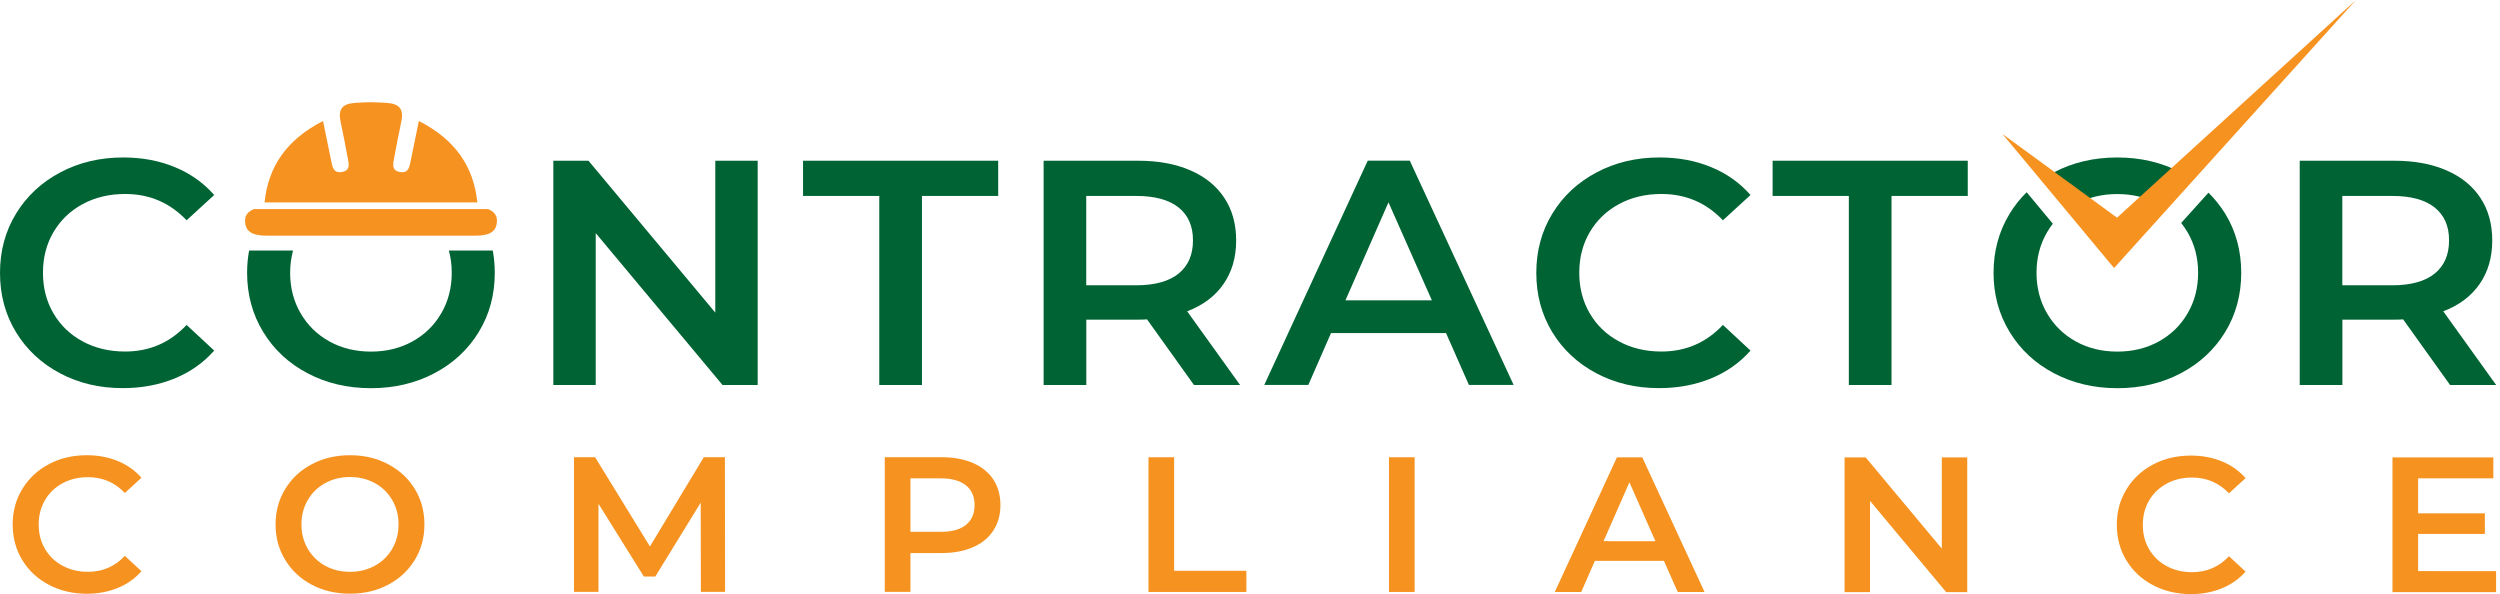 <?xml version="1.0" encoding="UTF-8" standalone="no"?>
<!DOCTYPE svg PUBLIC "-//W3C//DTD SVG 1.1//EN" "http://www.w3.org/Graphics/SVG/1.1/DTD/svg11.dtd">
<svg width="100%" height="100%" viewBox="0 0 345 82" version="1.1" xmlns="http://www.w3.org/2000/svg" xmlns:xlink="http://www.w3.org/1999/xlink" xml:space="preserve" xmlns:serif="http://www.serif.com/" style="fill-rule:evenodd;clip-rule:evenodd;stroke-linejoin:round;stroke-miterlimit:2;">
    <g transform="matrix(1,0,0,1,-49.63,-22.37)">
        <g>
            <path d="M56.35,103.06C54.8,102.24 53.58,101.1 52.7,99.65C51.82,98.2 51.38,96.56 51.38,94.74C51.38,92.92 51.83,91.28 52.72,89.83C53.61,88.38 54.83,87.24 56.38,86.42C57.93,85.6 59.67,85.19 61.6,85.19C63.16,85.19 64.59,85.46 65.88,85.99C67.17,86.52 68.26,87.29 69.15,88.3L66.86,90.4C65.48,88.95 63.78,88.22 61.77,88.22C60.46,88.22 59.29,88.5 58.26,89.06C57.23,89.62 56.42,90.39 55.84,91.38C55.26,92.37 54.97,93.5 54.97,94.75C54.97,96.01 55.26,97.13 55.84,98.12C56.42,99.11 57.23,99.89 58.26,100.44C59.29,101 60.47,101.28 61.77,101.28C63.79,101.28 65.48,100.55 66.86,99.08L69.15,101.2C68.26,102.21 67.17,102.98 65.87,103.51C64.57,104.04 63.14,104.31 61.58,104.31C59.64,104.3 57.91,103.89 56.35,103.06Z" style="fill:rgb(246,146,32);fill-rule:nonzero;"/>
            <path d="M92.67,103.07C91.11,102.25 89.88,101.1 88.99,99.64C88.1,98.18 87.65,96.55 87.66,94.74C87.66,92.93 88.1,91.3 89,89.84C89.89,88.38 91.11,87.24 92.68,86.42C94.24,85.6 95.99,85.19 97.94,85.19C99.88,85.19 101.63,85.6 103.19,86.43C104.75,87.25 105.98,88.39 106.87,89.84C107.76,91.29 108.2,92.93 108.2,94.75C108.2,96.57 107.75,98.21 106.86,99.66C105.97,101.11 104.74,102.25 103.18,103.07C101.62,103.89 99.87,104.3 97.92,104.3C95.98,104.3 94.23,103.89 92.67,103.07ZM101.36,100.44C102.38,99.88 103.18,99.1 103.76,98.1C104.34,97.1 104.63,95.98 104.63,94.74C104.63,93.5 104.34,92.38 103.76,91.38C103.18,90.38 102.38,89.6 101.36,89.04C100.34,88.48 99.2,88.2 97.93,88.2C96.66,88.2 95.51,88.48 94.5,89.04C93.48,89.6 92.68,90.38 92.1,91.38C91.52,92.38 91.23,93.5 91.23,94.74C91.23,95.98 91.52,97.1 92.1,98.1C92.68,99.1 93.48,99.88 94.5,100.44C95.52,101 96.66,101.28 97.93,101.28C99.2,101.28 100.34,101 101.36,100.44Z" style="fill:rgb(246,146,32);fill-rule:nonzero;"/>
            <path d="M146.35,104.05L146.33,91.73L140.06,101.93L138.48,101.93L132.22,91.89L132.22,104.05L128.84,104.05L128.84,85.46L131.75,85.46L139.32,97.78L146.76,85.46L149.67,85.46L149.69,104.05L146.35,104.05Z" style="fill:rgb(246,146,32);fill-rule:nonzero;"/>
            <path d="M183.89,86.26C185.11,86.79 186.05,87.55 186.71,88.54C187.36,89.53 187.69,90.71 187.69,92.07C187.69,93.42 187.36,94.59 186.71,95.59C186.06,96.59 185.12,97.36 183.89,97.89C182.67,98.42 181.23,98.69 179.57,98.69L175.27,98.69L175.27,104.05L171.73,104.05L171.73,85.46L179.57,85.46C181.23,85.47 182.67,85.73 183.89,86.26ZM182.92,94.81C183.72,94.17 184.12,93.26 184.12,92.08C184.12,90.89 183.72,89.98 182.92,89.34C182.12,88.7 180.95,88.38 179.41,88.38L175.27,88.38L175.27,95.76L179.41,95.76C180.95,95.77 182.12,95.45 182.92,94.81Z" style="fill:rgb(246,146,32);fill-rule:nonzero;"/>
            <path d="M208.12,85.47L211.66,85.47L211.66,101.14L221.63,101.14L221.63,104.06L208.12,104.06L208.12,85.47Z" style="fill:rgb(246,146,32);fill-rule:nonzero;"/>
            <rect x="241.31" y="85.47" width="3.54" height="18.59" style="fill:rgb(246,146,32);fill-rule:nonzero;"/>
            <path d="M279.25,99.77L269.72,99.77L267.84,104.07L264.19,104.07L272.77,85.48L276.26,85.48L284.86,104.07L281.16,104.07L279.25,99.77ZM278.08,97.06L274.49,88.93L270.92,97.05L278.08,97.06Z" style="fill:rgb(246,146,32);fill-rule:nonzero;"/>
            <path d="M321.11,85.49L321.11,104.08L318.2,104.08L307.69,91.49L307.69,104.08L304.18,104.08L304.18,85.49L307.09,85.49L317.6,98.08L317.6,85.49L321.11,85.49Z" style="fill:rgb(246,146,32);fill-rule:nonzero;"/>
            <path d="M346.72,103.11C345.17,102.29 343.95,101.15 343.07,99.7C342.19,98.25 341.75,96.61 341.75,94.79C341.75,92.97 342.2,91.33 343.09,89.88C343.98,88.43 345.2,87.29 346.75,86.47C348.3,85.65 350.04,85.24 351.97,85.24C353.53,85.24 354.96,85.51 356.25,86.04C357.54,86.57 358.63,87.34 359.52,88.35L357.23,90.45C355.85,89 354.15,88.27 352.14,88.27C350.83,88.27 349.66,88.55 348.63,89.11C347.6,89.67 346.79,90.44 346.21,91.43C345.63,92.42 345.34,93.55 345.34,94.8C345.34,96.06 345.63,97.18 346.21,98.17C346.79,99.16 347.6,99.94 348.63,100.49C349.66,101.05 350.84,101.33 352.14,101.33C354.16,101.33 355.85,100.6 357.23,99.13L359.52,101.25C358.63,102.26 357.54,103.03 356.24,103.56C354.94,104.09 353.51,104.36 351.95,104.36C350.01,104.35 348.27,103.93 346.72,103.11Z" style="fill:rgb(246,146,32);fill-rule:nonzero;"/>
            <path d="M394.09,101.19L394.09,104.08L379.79,104.08L379.79,85.49L393.71,85.49L393.71,88.38L383.33,88.38L383.33,93.21L392.54,93.21L392.54,96.05L383.33,96.05L383.33,101.18L394.09,101.19Z" style="fill:rgb(246,146,32);fill-rule:nonzero;"/>
        </g>
        <g>
            <g>
                <path d="M57.91,73.88C55.33,72.51 53.3,70.62 51.83,68.2C50.36,65.78 49.63,63.06 49.63,60.02C49.63,56.98 50.37,54.26 51.85,51.84C53.33,49.42 55.36,47.53 57.95,46.16C60.53,44.79 63.43,44.1 66.63,44.1C69.23,44.1 71.6,44.54 73.75,45.43C75.9,46.31 77.71,47.6 79.19,49.28L75.38,52.77C73.08,50.35 70.26,49.14 66.9,49.14C64.72,49.14 62.77,49.6 61.05,50.53C59.33,51.46 57.98,52.75 57.01,54.4C56.04,56.05 55.56,57.92 55.56,60.01C55.56,62.1 56.04,63.97 57.01,65.62C57.98,67.27 59.32,68.56 61.05,69.49C62.77,70.42 64.72,70.88 66.9,70.88C70.26,70.88 73.08,69.66 75.38,67.21L79.19,70.75C77.71,72.43 75.89,73.71 73.73,74.6C71.57,75.48 69.19,75.93 66.59,75.93C63.39,75.94 60.49,75.25 57.91,73.88Z" style="fill:rgb(0,99,52);fill-rule:nonzero;"/>
                <path d="M154.19,44.55L154.19,75.5L149.34,75.5L131.84,54.54L131.84,75.5L125.99,75.5L125.99,44.55L130.84,44.55L148.34,65.51L148.34,44.55L154.19,44.55Z" style="fill:rgb(0,99,52);fill-rule:nonzero;"/>
                <path d="M170.97,49.41L160.45,49.41L160.45,44.55L187.38,44.55L187.38,49.41L176.86,49.41L176.86,75.5L170.97,75.5L170.97,49.41Z" style="fill:rgb(0,99,52);fill-rule:nonzero;"/>
                <path d="M214.4,75.5L207.92,66.44C207.65,66.47 207.24,66.48 206.7,66.48L199.54,66.48L199.54,75.5L193.65,75.5L193.65,44.55L206.71,44.55C209.46,44.55 211.86,44.99 213.9,45.88C215.94,46.76 217.5,48.03 218.59,49.68C219.68,51.33 220.22,53.29 220.22,55.56C220.22,57.89 219.64,59.89 218.47,61.57C217.31,63.25 215.64,64.5 213.46,65.33L220.76,75.5L214.4,75.5ZM212.27,51C210.94,49.94 208.99,49.41 206.42,49.41L199.53,49.41L199.53,61.74L206.42,61.74C208.99,61.74 210.94,61.2 212.27,60.13C213.6,59.05 214.26,57.53 214.26,55.55C214.27,53.58 213.6,52.06 212.27,51Z" style="fill:rgb(0,99,52);fill-rule:nonzero;"/>
                <path d="M249.18,68.33L233.31,68.33L230.18,75.49L224.1,75.49L238.38,44.54L244.18,44.54L258.51,75.49L252.34,75.49L249.18,68.33ZM247.23,63.82L241.24,50.29L235.3,63.82L247.23,63.82Z" style="fill:rgb(0,99,52);fill-rule:nonzero;"/>
                <path d="M269.92,73.88C267.34,72.51 265.31,70.62 263.84,68.2C262.37,65.78 261.64,63.06 261.64,60.02C261.64,56.98 262.38,54.26 263.86,51.84C265.34,49.42 267.37,47.53 269.96,46.16C272.54,44.79 275.44,44.1 278.64,44.1C281.24,44.1 283.61,44.54 285.76,45.43C287.91,46.31 289.72,47.6 291.2,49.28L287.39,52.77C285.09,50.35 282.27,49.14 278.91,49.14C276.73,49.14 274.78,49.6 273.06,50.53C271.34,51.46 269.99,52.75 269.02,54.4C268.05,56.05 267.57,57.92 267.57,60.01C267.57,62.1 268.05,63.97 269.02,65.62C269.99,67.27 271.33,68.56 273.06,69.49C274.78,70.42 276.73,70.88 278.91,70.88C282.27,70.88 285.09,69.66 287.39,67.21L291.2,70.75C289.72,72.43 287.9,73.71 285.74,74.6C283.58,75.48 281.2,75.93 278.6,75.93C275.4,75.94 272.51,75.25 269.92,73.88Z" style="fill:rgb(0,99,52);fill-rule:nonzero;"/>
                <path d="M304.77,49.41L294.25,49.41L294.25,44.55L321.18,44.55L321.18,49.41L310.66,49.41L310.66,75.5L304.77,75.5L304.77,49.41Z" style="fill:rgb(0,99,52);fill-rule:nonzero;"/>
                <path d="M387.74,75.5L381.26,66.44C380.99,66.47 380.58,66.48 380.04,66.48L372.88,66.48L372.88,75.5L366.99,75.5L366.99,44.55L380.05,44.55C382.8,44.55 385.2,44.99 387.24,45.88C389.28,46.76 390.84,48.03 391.93,49.68C393.02,51.33 393.56,53.29 393.56,55.56C393.56,57.89 392.98,59.89 391.81,61.57C390.65,63.25 388.98,64.5 386.8,65.33L394.1,75.5L387.74,75.5ZM385.61,51C384.28,49.94 382.33,49.41 379.76,49.41L372.87,49.41L372.87,61.74L379.76,61.74C382.33,61.74 384.28,61.2 385.61,60.13C386.94,59.05 387.6,57.53 387.6,55.55C387.61,53.58 386.94,52.06 385.61,51Z" style="fill:rgb(0,99,52);fill-rule:nonzero;"/>
                <g>
                    <g>
                        <path d="M115.5,50.3C115,45.38 112.48,41.64 107.43,39.07C107.03,41.04 106.65,42.86 106.28,44.69C106.12,45.46 105.98,46.32 104.8,46.1C103.62,45.89 103.89,44.97 104.01,44.25C104.31,42.53 104.67,40.82 105.02,39.11C105.34,37.53 104.83,36.72 103.13,36.58C102.36,36.52 101.59,36.49 100.82,36.48C100.05,36.48 99.27,36.51 98.51,36.58C96.8,36.72 96.29,37.53 96.62,39.11C96.97,40.82 97.33,42.53 97.63,44.25C97.76,44.97 98.03,45.88 96.84,46.1C95.66,46.31 95.52,45.45 95.36,44.69C94.99,42.86 94.61,41.04 94.21,39.07C89.17,41.64 86.64,45.38 86.14,50.3L115.5,50.3Z" style="fill:rgb(246,146,32);fill-rule:nonzero;"/>
                        <path d="M116.98,51.22L84.67,51.22C83.69,51.63 83.35,52.24 83.47,53.17C83.62,54.36 84.51,54.89 86.39,54.89C88.53,54.9 90.68,54.89 92.82,54.89L108.84,54.89C110.98,54.89 113.13,54.9 115.27,54.89C117.15,54.89 118.04,54.35 118.19,53.17C118.3,52.23 117.96,51.62 116.98,51.22Z" style="fill:rgb(246,146,32);fill-rule:nonzero;"/>
                    </g>
                </g>
                <path d="M111.57,56.94C111.84,57.91 111.97,58.94 111.97,60.02C111.97,62.08 111.49,63.95 110.52,65.61C109.55,67.28 108.22,68.57 106.53,69.5C104.84,70.43 102.93,70.89 100.82,70.89C98.7,70.89 96.8,70.43 95.11,69.5C93.42,68.57 92.09,67.27 91.12,65.61C90.15,63.95 89.67,62.08 89.67,60.02C89.67,58.94 89.81,57.91 90.07,56.94L84.01,56.94C83.82,57.93 83.73,58.96 83.73,60.02C83.73,63.03 84.47,65.75 85.95,68.18C87.43,70.61 89.47,72.51 92.07,73.88C94.67,75.25 97.59,75.94 100.82,75.94C104.05,75.94 106.97,75.25 109.57,73.88C112.17,72.51 114.21,70.62 115.69,68.2C117.17,65.78 117.91,63.06 117.91,60.02C117.91,58.95 117.81,57.93 117.63,56.94L111.57,56.94Z" style="fill:rgb(0,99,52);fill-rule:nonzero;"/>
                <g>
                    <path d="M334.82,51.37C335.22,51.07 335.65,50.79 336.1,50.54C337.79,49.61 339.7,49.15 341.81,49.15C343.93,49.15 345.83,49.61 347.52,50.54C347.67,50.62 347.82,50.72 347.97,50.81L352.07,47.07C351.59,46.75 351.09,46.44 350.56,46.16C347.96,44.79 345.04,44.1 341.81,44.1C338.58,44.1 335.66,44.79 333.06,46.16C332.03,46.7 332.61,46.22 331.76,46.93L334.82,51.37Z" style="fill:rgb(0,99,52);fill-rule:nonzero;"/>
                    <path d="M354.4,48.96L350.63,53.14C350.95,53.54 351.25,53.97 351.52,54.43C352.49,56.1 352.97,57.96 352.97,60.02C352.97,62.08 352.49,63.95 351.52,65.61C350.55,67.28 349.22,68.57 347.53,69.5C345.84,70.43 343.93,70.89 341.82,70.89C339.7,70.89 337.8,70.43 336.11,69.5C334.42,68.57 333.09,67.27 332.12,65.61C331.15,63.95 330.67,62.08 330.67,60.02C330.67,57.96 331.15,56.09 332.12,54.43C332.36,54.01 332.63,53.62 332.92,53.24L329.31,48.9C328.41,49.78 327.62,50.77 326.96,51.86C325.48,54.29 324.74,57.01 324.74,60.02C324.74,63.03 325.48,65.75 326.96,68.18C328.44,70.61 330.48,72.51 333.08,73.88C335.68,75.25 338.6,75.94 341.83,75.94C345.06,75.94 347.98,75.25 350.58,73.88C353.18,72.51 355.22,70.62 356.7,68.2C358.18,65.78 358.92,63.06 358.92,60.02C358.92,56.98 358.18,54.26 356.7,51.84C356.03,50.78 355.27,49.82 354.4,48.96Z" style="fill:rgb(0,99,52);fill-rule:nonzero;"/>
                </g>
                <path d="M374.75,22.37L341.37,59.36L325.98,40.87L341.78,52.41L374.75,22.37Z" style="fill:rgb(246,146,32);fill-rule:nonzero;"/>
            </g>
        </g>
    </g>
</svg>

